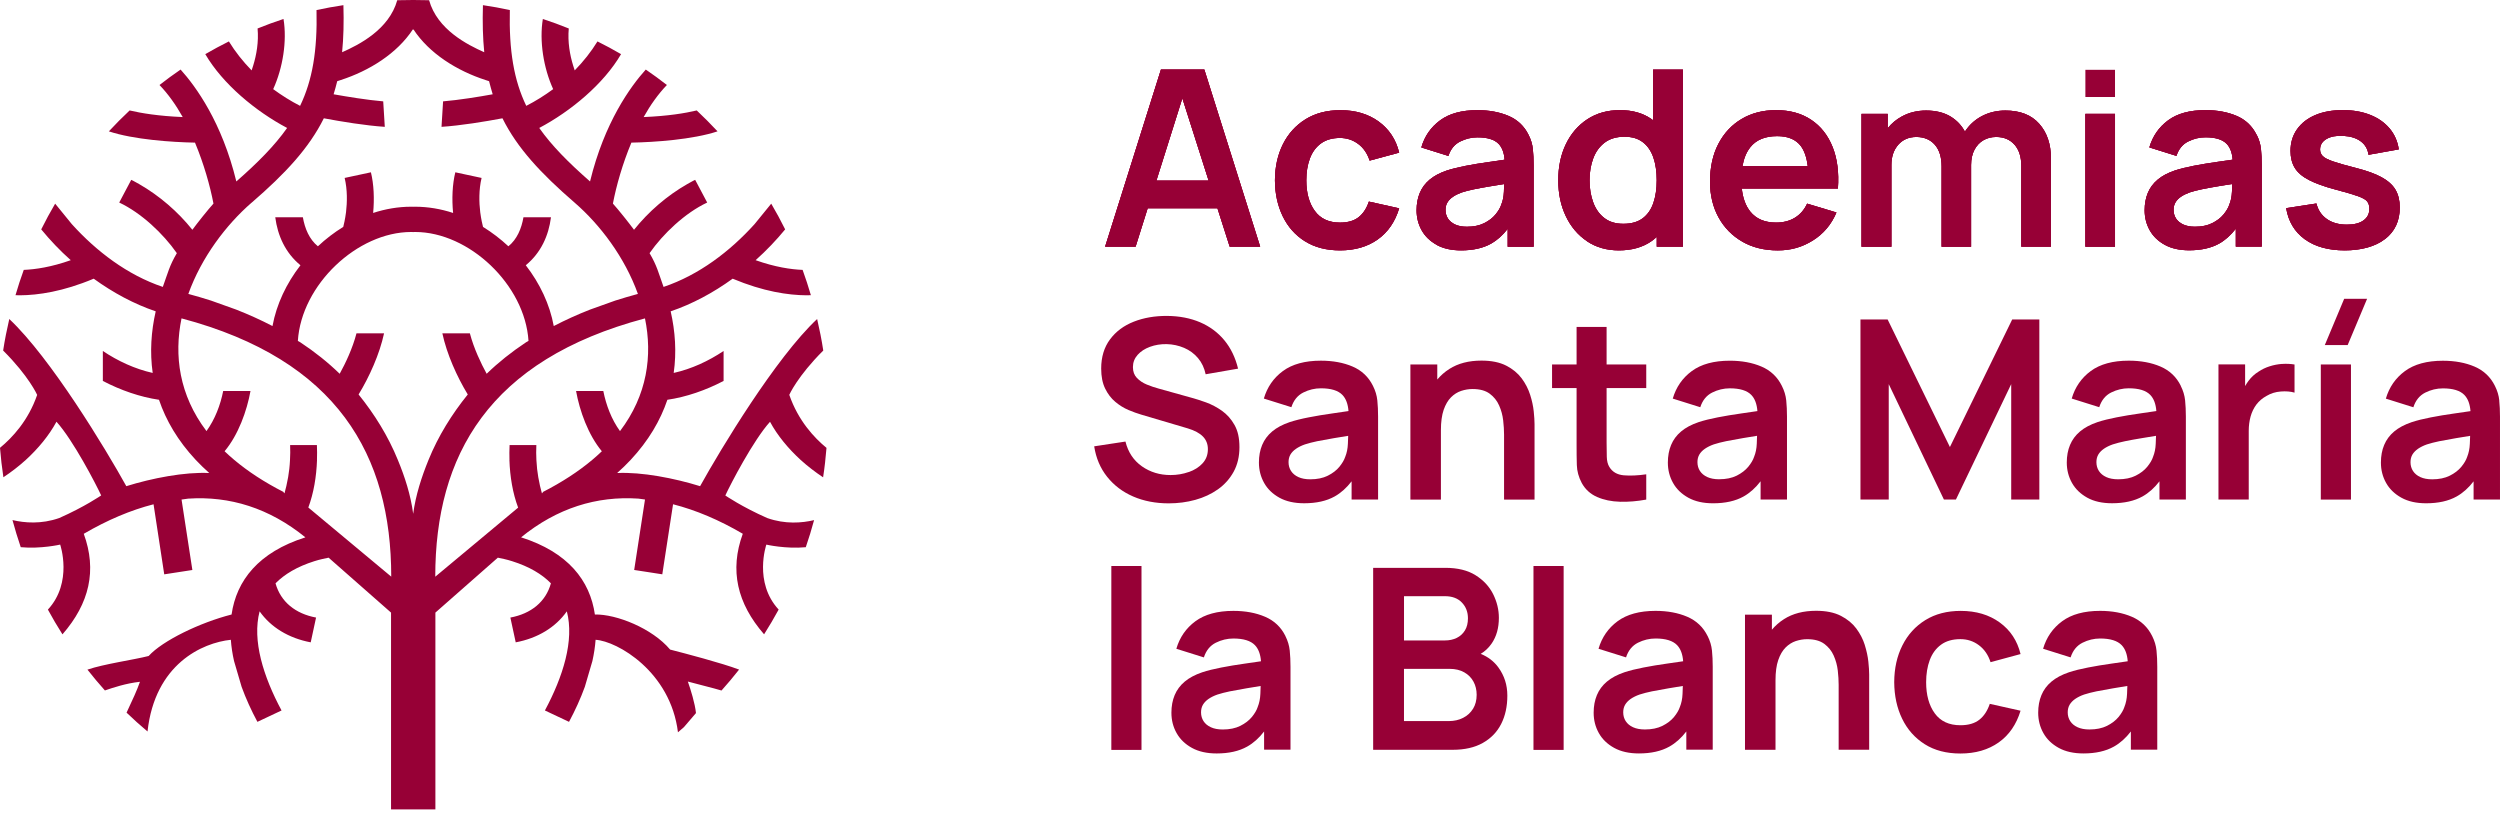 <svg xmlns="http://www.w3.org/2000/svg" width="202" height="66" viewBox="0 0 202 66" fill="none"><path d="M48.627 36.464C48.38 36.7 48.117 36.938 47.841 37.169C46.743 38.088 45.42 38.96 43.831 39.77L43.864 39.82L43.785 39.856C43.683 39.503 43.579 39.066 43.493 38.561C43.418 38.138 43.366 37.673 43.341 37.169C43.319 36.786 43.319 36.383 43.337 35.962H41.174C41.156 36.362 41.152 36.766 41.165 37.169H41.161C41.206 38.516 41.426 39.847 41.865 41.016L35.169 46.598C35.169 36.806 39.492 29.082 52.114 25.726C52.73 28.722 52.306 31.92 50.096 34.834C49.406 33.883 48.975 32.735 48.747 31.593H46.546C46.835 33.201 47.524 35.133 48.631 36.464L48.627 36.464ZM33.385 41.514C33.183 39.983 32.71 38.529 32.148 37.169C31.358 35.226 30.255 33.462 28.974 31.874C29.85 30.436 30.672 28.611 31.032 26.933H28.804C28.491 28.14 27.923 29.34 27.447 30.201C26.496 29.277 25.439 28.435 24.268 27.66L24.067 27.545C24.352 23.004 28.876 18.745 33.224 18.745C33.278 18.745 33.328 18.745 33.38 18.75H33.389C33.446 18.745 33.493 18.745 33.545 18.745C37.893 18.745 42.417 23.004 42.703 27.545L42.501 27.66C41.331 28.437 40.273 29.277 39.322 30.201C38.853 29.343 38.283 28.142 37.966 26.933H35.742C36.102 28.609 36.919 30.434 37.796 31.874C36.514 33.459 35.411 35.226 34.621 37.169C34.066 38.534 33.591 39.986 33.385 41.514ZM24.911 41.011C25.346 39.845 25.568 38.511 25.615 37.166H25.611C25.624 36.761 25.624 36.356 25.606 35.959H23.442C23.46 36.383 23.455 36.788 23.432 37.166C23.41 37.671 23.353 38.135 23.281 38.557C23.195 39.062 23.086 39.499 22.989 39.854L22.909 39.818L22.943 39.768C21.354 38.96 20.029 38.086 18.933 37.166C18.657 36.938 18.396 36.697 18.147 36.462C19.259 35.13 19.948 33.201 20.24 31.591H18.034C17.81 32.73 17.37 33.878 16.684 34.832C14.474 31.917 14.053 28.72 14.667 25.724C27.289 29.078 31.612 36.802 31.612 46.593L24.916 41.011H24.909H24.911ZM20.335 16.374C23.075 14.008 24.974 11.954 26.166 9.558C27.579 9.825 29.54 10.147 31.091 10.249L30.964 8.19C29.678 8.082 28.041 7.812 26.956 7.618C27.062 7.273 27.157 6.925 27.248 6.56C27.334 6.533 27.431 6.501 27.533 6.467C29.845 5.718 32.083 4.323 33.36 2.373C33.369 2.382 33.373 2.391 33.378 2.396C33.378 2.396 33.387 2.4 33.387 2.396C33.396 2.391 33.401 2.382 33.405 2.373C34.682 4.323 36.922 5.718 39.231 6.467C39.333 6.501 39.428 6.531 39.517 6.56C39.61 6.925 39.705 7.273 39.809 7.618C38.727 7.817 37.087 8.082 35.801 8.19L35.674 10.249C37.227 10.147 39.186 9.825 40.599 9.558C41.788 11.954 43.692 14.006 46.43 16.374C48.498 18.165 50.483 20.794 51.543 23.749C50.923 23.915 50.307 24.098 49.714 24.286L47.682 25.013C46.648 25.418 45.669 25.864 44.743 26.345C44.422 24.59 43.618 22.898 42.483 21.433C43.711 20.425 44.331 19.033 44.519 17.556H42.295C42.139 18.46 41.777 19.338 41.077 19.9C40.447 19.311 39.757 18.784 39.028 18.333C38.982 18.159 38.878 17.721 38.803 17.149C38.706 16.349 38.683 15.337 38.912 14.377L36.79 13.922C36.55 14.886 36.501 16.082 36.611 17.207C35.62 16.881 34.585 16.703 33.541 16.703C33.484 16.703 33.434 16.703 33.38 16.707H33.376C33.326 16.703 33.274 16.703 33.219 16.703C32.178 16.703 31.143 16.881 30.149 17.207C30.258 16.082 30.208 14.886 29.97 13.922L27.848 14.377C28.077 15.337 28.054 16.349 27.959 17.149C27.884 17.721 27.78 18.161 27.735 18.333C27.003 18.784 26.315 19.311 25.686 19.9C24.993 19.338 24.628 18.462 24.472 17.556H22.241C22.434 19.037 23.054 20.427 24.277 21.433C23.143 22.898 22.339 24.59 22.017 26.345C21.089 25.862 20.11 25.418 19.078 25.013L17.047 24.286C16.453 24.098 15.84 23.915 15.217 23.749C16.279 20.794 18.265 18.168 20.33 16.374H20.339H20.335ZM63.771 31.908C63.771 31.908 64.428 30.407 66.52 28.324C66.391 27.463 66.219 26.614 66.024 25.776C62.68 28.912 58.244 36.261 56.568 39.283C54.496 38.64 51.844 38.122 49.865 38.221C50.255 37.873 50.615 37.524 50.952 37.164C52.404 35.611 53.359 33.971 53.925 32.302C55.447 32.08 57.021 31.535 58.466 30.78V28.36C57.247 29.173 55.88 29.811 54.435 30.133C54.675 28.45 54.559 26.775 54.19 25.156C55.923 24.571 57.632 23.654 59.199 22.518C61.681 23.559 63.696 23.851 65.159 23.86C65.266 23.86 65.39 23.856 65.519 23.851C65.316 23.161 65.096 22.479 64.851 21.807C63.903 21.77 62.623 21.58 61.054 21.023C61.93 20.242 62.73 19.399 63.441 18.534C63.09 17.826 62.714 17.135 62.315 16.456L60.968 18.111C58.984 20.308 56.48 22.219 53.615 23.183C53.199 22.026 53.09 21.485 52.485 20.455C53.588 18.874 55.361 17.201 57.141 16.365L56.169 14.531C56.169 14.531 55.929 14.64 55.535 14.871C53.889 15.813 52.401 17.101 51.228 18.566C50.819 18.011 49.96 16.931 49.523 16.449C49.797 15.011 50.3 13.236 51.016 11.524C52.884 11.49 55.981 11.277 57.977 10.613C57.435 10.031 56.874 9.468 56.296 8.924C55.347 9.151 53.959 9.377 52.007 9.459C52.553 8.48 53.185 7.595 53.885 6.868C53.328 6.436 52.764 6.017 52.179 5.62C50.948 6.986 48.837 9.884 47.675 14.662C45.932 13.136 44.582 11.773 43.57 10.339C46.108 8.997 48.772 6.793 50.182 4.375C49.559 4.013 48.923 3.668 48.276 3.347C47.762 4.185 47.137 4.97 46.437 5.688C46.396 5.564 46.351 5.437 46.312 5.301C46.047 4.447 45.857 3.385 45.957 2.301C45.268 2.022 44.571 1.766 43.862 1.533C43.57 3.311 43.912 5.487 44.696 7.203C44.009 7.708 43.285 8.163 42.522 8.553C41.521 6.476 41.12 4.085 41.195 0.811C40.475 0.654 39.752 0.525 39.021 0.417C38.98 1.809 39.012 3.068 39.127 4.221C37.771 3.619 35.332 2.391 34.671 0.018C34.252 0.005 33.831 0 33.407 0H33.362C32.938 0 32.517 0.005 32.098 0.018C31.435 2.394 28.998 3.621 27.642 4.221C27.758 3.066 27.789 1.809 27.748 0.417C27.017 0.525 26.297 0.657 25.575 0.811C25.649 4.087 25.248 6.476 24.248 8.553C23.485 8.163 22.76 7.706 22.074 7.203C22.857 5.487 23.201 3.311 22.907 1.533C22.196 1.766 21.499 2.022 20.812 2.301C20.912 3.385 20.722 4.443 20.457 5.301C20.421 5.435 20.375 5.564 20.332 5.688C19.63 4.968 19.008 4.185 18.494 3.347C17.846 3.668 17.21 4.013 16.587 4.375C17.998 6.793 20.661 8.997 23.199 10.339C22.187 11.773 20.837 13.136 19.096 14.662C17.934 9.88 15.824 6.986 14.592 5.62C14.008 6.017 13.442 6.436 12.887 6.868C13.587 7.595 14.216 8.48 14.764 9.459C12.812 9.377 11.426 9.148 10.475 8.924C9.896 9.468 9.334 10.029 8.795 10.613C10.79 11.279 13.888 11.49 15.756 11.524C16.471 13.238 16.974 15.011 17.248 16.449C16.811 16.931 15.951 18.011 15.543 18.566C14.372 17.101 12.882 15.815 11.238 14.871C10.844 14.642 10.604 14.531 10.604 14.531L9.633 16.365C11.411 17.201 13.184 18.874 14.289 20.455C13.682 21.485 13.575 22.026 13.156 23.183C10.292 22.219 7.79 20.308 5.804 18.111L4.456 16.456C4.058 17.135 3.682 17.826 3.331 18.534C4.044 19.402 4.839 20.244 5.718 21.023C4.148 21.578 2.871 21.768 1.92 21.807C1.673 22.477 1.454 23.161 1.252 23.851C1.379 23.856 1.504 23.86 1.612 23.86C3.073 23.851 5.09 23.561 7.572 22.518C9.139 23.654 10.849 24.571 12.581 25.156C12.214 26.773 12.099 28.45 12.337 30.133C10.896 29.811 9.524 29.173 8.31 28.36V30.78C9.753 31.535 11.329 32.08 12.846 32.302C13.412 33.971 14.368 35.611 15.819 37.164C16.159 37.522 16.517 37.873 16.909 38.221C14.93 38.12 12.275 38.638 10.206 39.283C8.53 36.258 4.092 28.915 0.75 25.776C0.555 26.614 0.385 27.463 0.254 28.324C2.344 30.407 3.003 31.908 3.003 31.908C2.285 33.985 1.003 35.359 0 36.184C0.066 36.985 0.154 37.78 0.274 38.563C0.899 38.149 1.51 37.68 2.081 37.164C3.086 36.245 3.965 35.185 4.563 34.075C5.912 35.568 7.753 39.114 8.175 40.031C8.175 40.031 6.814 40.964 4.789 41.856C3.336 42.368 1.981 42.252 1.008 42.021C1.207 42.762 1.431 43.493 1.676 44.213C3.297 44.365 4.862 44.003 4.862 44.003C4.862 44.003 5.912 47.048 3.87 49.256C4.237 49.938 4.633 50.601 5.047 51.256C7.23 48.749 7.846 46.079 6.768 43.131C8.671 42.019 10.555 41.22 12.407 40.746L13.27 46.407L14.409 46.231L15.543 46.056L14.669 40.364L15.206 40.289C18.562 40.067 21.759 41.047 24.676 43.418C20.88 44.621 19.105 46.91 18.711 49.652C16.164 50.302 13.129 51.767 12.011 53.004C10.804 53.314 8.401 53.647 7.065 54.106C7.52 54.682 7.987 55.245 8.476 55.789C9.117 55.569 10.181 55.209 11.309 55.089C11.075 55.757 10.738 56.495 10.226 57.582C10.774 58.108 11.338 58.617 11.92 59.104C12.518 53.647 16.349 51.937 18.652 51.695C18.693 52.257 18.779 52.832 18.91 53.409L19.522 55.495C19.866 56.441 20.298 57.392 20.799 58.325L22.749 57.406C21.284 54.673 20.36 51.754 20.976 49.397C21.886 50.687 23.324 51.564 25.106 51.901L25.538 49.899C23.867 49.587 22.681 48.631 22.262 47.132C22.989 46.394 24.012 45.782 25.396 45.345C25.819 45.207 26.283 45.117 26.551 45.06L31.596 49.498V65.397H35.18V49.498L40.225 45.06C40.49 45.114 40.957 45.207 41.38 45.345C42.764 45.78 43.788 46.392 44.514 47.132C44.098 48.631 42.911 49.587 41.238 49.899L41.67 51.901C43.455 51.566 44.89 50.687 45.801 49.397C46.416 51.754 45.493 54.67 44.028 57.406L45.977 58.325C46.478 57.392 46.91 56.441 47.254 55.495L47.866 53.409C47.995 52.832 48.083 52.254 48.124 51.695C49.879 51.804 54.181 54.274 54.779 59.17C54.942 59.034 55.098 58.891 55.261 58.753L56.235 57.616C56.154 56.835 55.814 55.739 55.578 55.069C56.287 55.268 57.607 55.585 58.298 55.794C58.792 55.245 59.26 54.682 59.718 54.102C58.296 53.565 55.359 52.798 54.145 52.485C52.694 50.762 49.795 49.614 48.067 49.652C47.673 46.908 45.898 44.621 42.103 43.416C45.019 41.045 48.219 40.065 51.573 40.287L52.116 40.361L51.242 46.054L52.379 46.228L53.513 46.405L54.383 40.744C56.235 41.217 58.119 42.017 60.017 43.129C58.939 46.077 59.559 48.747 61.738 51.253C62.15 50.601 62.546 49.935 62.915 49.254C60.873 47.044 61.921 44.005 61.921 44.005C61.921 44.005 63.486 44.367 65.107 44.215C65.354 43.495 65.58 42.766 65.778 42.026C64.804 42.257 63.452 42.372 61.998 41.86C59.967 40.968 58.606 40.035 58.606 40.035C59.029 39.116 60.866 35.574 62.218 34.08C62.813 35.187 63.694 36.249 64.7 37.169C65.27 37.685 65.882 38.151 66.507 38.568C66.629 37.784 66.715 36.99 66.781 36.188C65.78 35.366 64.498 33.989 63.778 31.913V31.904L63.771 31.908Z" fill="#970036"></path><path d="M95.533 7.938L97.657 14.595H93.436L95.533 7.938ZM92.732 16.83H98.37L99.36 19.932H101.823L97.31 5.621H93.803L89.292 19.932H91.756L92.732 16.83Z" fill="#970036"></path><path d="M105.439 19.49C106.22 19.983 107.164 20.23 108.272 20.23C109.472 20.23 110.484 19.938 111.313 19.352C112.142 18.765 112.719 17.925 113.052 16.833L110.606 16.288C110.421 16.838 110.144 17.259 109.778 17.549C109.408 17.841 108.908 17.986 108.272 17.986C107.37 17.986 106.691 17.671 106.234 17.042C105.776 16.412 105.55 15.588 105.55 14.567C105.55 13.91 105.645 13.326 105.837 12.807C106.03 12.291 106.329 11.883 106.732 11.589C107.137 11.295 107.649 11.147 108.272 11.147C108.822 11.147 109.311 11.308 109.744 11.63C110.174 11.951 110.482 12.402 110.667 12.977L113.052 12.332C112.794 11.272 112.241 10.436 111.399 9.823C110.554 9.211 109.522 8.903 108.303 8.903C107.216 8.903 106.279 9.148 105.491 9.635C104.703 10.122 104.096 10.792 103.666 11.643C103.238 12.495 103.02 13.471 103.014 14.571C103.02 15.651 103.231 16.618 103.645 17.472C104.06 18.326 104.655 19.003 105.439 19.494H105.443L105.439 19.49Z" fill="#970036"></path><path d="M116.954 16.354C117.056 16.181 117.206 16.03 117.398 15.899C117.591 15.767 117.824 15.652 118.102 15.55C118.388 15.457 118.716 15.373 119.085 15.296C119.457 15.219 119.9 15.138 120.417 15.052C120.747 14.997 121.121 14.936 121.535 14.87C121.533 15.054 121.524 15.26 121.515 15.495C121.499 15.889 121.427 16.238 121.3 16.544C121.221 16.791 121.064 17.051 120.838 17.33C120.609 17.608 120.304 17.841 119.919 18.034C119.534 18.226 119.072 18.321 118.526 18.321C118.148 18.321 117.833 18.26 117.577 18.142C117.321 18.025 117.129 17.862 116.995 17.66C116.864 17.459 116.798 17.223 116.798 16.958C116.798 16.725 116.85 16.523 116.952 16.351L116.954 16.354ZM116.085 19.789C116.622 20.083 117.278 20.23 118.053 20.23C119.02 20.23 119.826 20.049 120.473 19.689C120.969 19.411 121.42 19.01 121.821 18.487V19.934H123.918V13.344C123.918 12.88 123.897 12.45 123.856 12.056C123.816 11.662 123.7 11.274 123.508 10.899C123.157 10.19 122.62 9.678 121.893 9.368C121.169 9.058 120.326 8.901 119.375 8.901C118.109 8.901 117.104 9.175 116.359 9.726C115.614 10.276 115.107 11.005 114.844 11.913L117.031 12.599C117.21 12.049 117.525 11.662 117.978 11.435C118.429 11.209 118.895 11.098 119.38 11.098C120.181 11.098 120.752 11.274 121.089 11.623C121.37 11.915 121.531 12.346 121.572 12.905C121.139 12.968 120.718 13.029 120.308 13.088C119.629 13.186 118.999 13.288 118.42 13.401C117.838 13.514 117.335 13.639 116.902 13.779C116.332 13.971 115.87 14.218 115.512 14.519C115.154 14.821 114.889 15.178 114.717 15.593C114.545 16.007 114.459 16.471 114.459 16.988C114.459 17.576 114.597 18.118 114.871 18.607C115.145 19.098 115.553 19.49 116.089 19.784V19.791L116.085 19.789Z" fill="#970036"></path><path d="M128.736 12.791C128.933 12.259 129.243 11.836 129.659 11.521C130.078 11.206 130.606 11.048 131.249 11.048C131.892 11.048 132.356 11.195 132.741 11.489C133.126 11.784 133.407 12.194 133.591 12.723C133.772 13.249 133.862 13.865 133.862 14.567C133.862 15.269 133.772 15.876 133.591 16.405C133.407 16.935 133.119 17.35 132.725 17.642C132.331 17.936 131.813 18.083 131.17 18.083C130.527 18.083 130.033 17.927 129.63 17.617C129.225 17.307 128.926 16.883 128.731 16.349C128.534 15.817 128.437 15.221 128.437 14.564C128.437 13.908 128.536 13.323 128.736 12.789V12.793L128.736 12.791ZM128.219 19.485C128.953 19.981 129.816 20.23 130.805 20.23C131.851 20.23 132.73 19.981 133.439 19.485C133.588 19.378 133.731 19.263 133.865 19.141V19.933H135.982V5.622H133.568V9.721C133.534 9.694 133.5 9.666 133.464 9.639C132.771 9.146 131.915 8.899 130.896 8.899C129.877 8.899 129.003 9.146 128.253 9.639C127.504 10.133 126.926 10.805 126.519 11.657C126.109 12.508 125.907 13.477 125.907 14.564C125.907 15.651 126.109 16.602 126.514 17.456C126.919 18.312 127.488 18.987 128.224 19.483L128.219 19.485Z" fill="#970036"></path><path d="M143.601 10.999C144.469 10.999 145.105 11.266 145.51 11.802C145.796 12.183 145.981 12.726 146.067 13.421H140.791C140.9 12.801 141.108 12.294 141.414 11.907C141.889 11.3 142.619 10.999 143.601 10.999ZM140.782 19.526C141.602 19.997 142.557 20.231 143.644 20.231C144.731 20.231 145.626 19.961 146.482 19.427C147.338 18.89 147.974 18.138 148.384 17.169L146.017 16.454C145.784 16.952 145.458 17.33 145.028 17.593C144.6 17.855 144.093 17.984 143.502 17.984C142.587 17.984 141.892 17.685 141.416 17.09C141.043 16.621 140.818 16.001 140.737 15.231H148.504C148.597 13.945 148.454 12.828 148.076 11.882C147.698 10.935 147.12 10.199 146.341 9.681C145.562 9.16 144.618 8.899 143.504 8.899C142.451 8.899 141.523 9.137 140.721 9.615C139.919 10.091 139.292 10.763 138.844 11.628C138.393 12.493 138.169 13.512 138.169 14.683C138.169 15.77 138.4 16.73 138.86 17.565C139.319 18.401 139.96 19.053 140.782 19.524V19.526Z" fill="#970036"></path><path d="M162.775 11.69C163.14 12.104 163.321 12.679 163.321 13.413V19.932H165.717V12.806C165.717 11.647 165.399 10.711 164.768 10.001C164.136 9.287 163.226 8.932 162.039 8.932C161.324 8.932 160.674 9.09 160.089 9.407C159.539 9.708 159.1 10.118 158.765 10.639C158.5 10.145 158.128 9.745 157.648 9.443C157.107 9.104 156.437 8.932 155.635 8.932C154.906 8.932 154.249 9.092 153.663 9.414C153.212 9.661 152.834 9.978 152.526 10.365V9.199H150.411V19.935H152.825V13.325C152.825 12.657 153.011 12.113 153.378 11.694C153.747 11.278 154.234 11.067 154.843 11.067C155.452 11.067 155.968 11.275 156.335 11.694C156.699 12.113 156.881 12.695 156.881 13.445V19.935H159.265V13.325C159.265 12.854 159.356 12.448 159.532 12.106C159.711 11.767 159.953 11.506 160.257 11.332C160.56 11.155 160.905 11.067 161.29 11.067C161.912 11.067 162.406 11.273 162.77 11.688L162.775 11.69Z" fill="#970036"></path><rect x="168.499" y="9.199" width="2.394" height="10.736" fill="#970036"></rect><path d="M180.127 16.541C180.048 16.788 179.892 17.048 179.665 17.327C179.436 17.605 179.131 17.838 178.746 18.031C178.361 18.223 177.897 18.319 177.353 18.319C176.975 18.319 176.66 18.257 176.404 18.14C176.148 18.022 175.956 17.859 175.822 17.657C175.691 17.456 175.625 17.223 175.625 16.955C175.625 16.722 175.677 16.52 175.779 16.348C175.881 16.176 176.031 16.025 176.223 15.893C176.416 15.762 176.651 15.646 176.93 15.545C177.215 15.452 177.543 15.368 177.912 15.291C178.284 15.214 178.728 15.132 179.244 15.046C179.575 14.992 179.948 14.931 180.363 14.865C180.358 15.049 180.351 15.255 180.342 15.49C180.326 15.884 180.254 16.235 180.127 16.539V16.541ZM182.333 10.896C181.982 10.187 181.445 9.675 180.718 9.365C179.993 9.055 179.151 8.898 178.2 8.898C176.934 8.898 175.929 9.172 175.184 9.723C174.439 10.273 173.934 11.002 173.669 11.91L175.856 12.596C176.035 12.046 176.35 11.659 176.803 11.432C177.253 11.206 177.72 11.095 178.205 11.095C179.006 11.095 179.577 11.272 179.914 11.62C180.195 11.912 180.356 12.343 180.399 12.902C179.966 12.965 179.545 13.027 179.135 13.085C178.456 13.183 177.829 13.285 177.247 13.398C176.665 13.511 176.162 13.636 175.729 13.776C175.159 13.969 174.697 14.215 174.339 14.517C173.981 14.818 173.716 15.175 173.544 15.59C173.372 16.004 173.286 16.468 173.286 16.985C173.286 17.573 173.424 18.115 173.698 18.604C173.972 19.095 174.38 19.487 174.916 19.781C175.453 20.076 176.11 20.223 176.884 20.223C177.851 20.223 178.657 20.042 179.305 19.682C179.801 19.403 180.249 19.002 180.652 18.479V19.926H182.749V13.337C182.749 12.873 182.729 12.442 182.688 12.048C182.647 11.654 182.532 11.267 182.339 10.891V10.898L182.333 10.896Z" fill="#970036"></path><path d="M192.724 19.306C193.51 18.69 193.902 17.843 193.902 16.761C193.902 16.204 193.786 15.731 193.56 15.339C193.331 14.949 192.96 14.612 192.446 14.329C191.932 14.046 191.248 13.797 190.394 13.579C189.559 13.367 188.931 13.19 188.51 13.043C188.089 12.898 187.808 12.751 187.67 12.606C187.532 12.459 187.462 12.284 187.462 12.08C187.462 11.716 187.634 11.433 187.978 11.231C188.322 11.03 188.777 10.946 189.339 10.977C189.928 11.011 190.401 11.159 190.754 11.424C191.107 11.688 191.316 12.051 191.375 12.506L193.82 12.069C193.73 11.426 193.483 10.867 193.087 10.389C192.688 9.913 192.167 9.544 191.52 9.286C190.872 9.028 190.134 8.896 189.298 8.896C188.463 8.896 187.702 9.03 187.072 9.3C186.443 9.567 185.954 9.949 185.6 10.448C185.249 10.944 185.073 11.528 185.073 12.196C185.073 12.732 185.188 13.188 185.421 13.568C185.652 13.946 186.033 14.272 186.565 14.546C187.095 14.82 187.81 15.078 188.712 15.318C189.52 15.531 190.12 15.706 190.51 15.846C190.899 15.984 191.155 16.129 191.27 16.279C191.386 16.426 191.445 16.625 191.445 16.87C191.445 17.268 191.289 17.581 190.972 17.809C190.657 18.038 190.211 18.151 189.633 18.151C188.977 18.151 188.433 18 188.003 17.694C187.573 17.39 187.294 16.971 187.167 16.442L184.722 16.82C184.901 17.9 185.406 18.738 186.232 19.336C187.061 19.933 188.136 20.23 189.461 20.23C190.786 20.23 191.929 19.922 192.717 19.306L192.724 19.306Z" fill="#970036"></path><path d="M95.533 7.938L97.657 14.595H93.436L95.533 7.938ZM92.732 16.83H98.37L99.36 19.932H101.823L97.31 5.621H93.803L89.292 19.932H91.756L92.732 16.83Z" fill="#970036"></path><path d="M105.439 19.49C106.22 19.983 107.164 20.23 108.272 20.23C109.472 20.23 110.484 19.938 111.313 19.352C112.142 18.765 112.719 17.925 113.052 16.833L110.606 16.288C110.421 16.838 110.144 17.259 109.778 17.549C109.408 17.841 108.908 17.986 108.272 17.986C107.37 17.986 106.691 17.671 106.234 17.042C105.776 16.412 105.55 15.588 105.55 14.567C105.55 13.91 105.645 13.326 105.837 12.807C106.03 12.291 106.329 11.883 106.732 11.589C107.137 11.295 107.649 11.147 108.272 11.147C108.822 11.147 109.311 11.308 109.744 11.63C110.174 11.951 110.482 12.402 110.667 12.977L113.052 12.332C112.794 11.272 112.241 10.436 111.399 9.823C110.554 9.211 109.522 8.903 108.303 8.903C107.216 8.903 106.279 9.148 105.491 9.635C104.703 10.122 104.096 10.792 103.666 11.643C103.238 12.495 103.02 13.471 103.014 14.571C103.02 15.651 103.231 16.618 103.645 17.472C104.06 18.326 104.655 19.003 105.439 19.494H105.443L105.439 19.49Z" fill="#970036"></path><path d="M116.954 16.354C117.056 16.181 117.206 16.03 117.398 15.899C117.591 15.767 117.824 15.652 118.102 15.55C118.388 15.457 118.716 15.373 119.085 15.296C119.457 15.219 119.9 15.138 120.417 15.052C120.747 14.997 121.121 14.936 121.535 14.87C121.533 15.054 121.524 15.26 121.515 15.495C121.499 15.889 121.427 16.238 121.3 16.544C121.221 16.791 121.064 17.051 120.838 17.33C120.609 17.608 120.304 17.841 119.919 18.034C119.534 18.226 119.072 18.321 118.526 18.321C118.148 18.321 117.833 18.26 117.577 18.142C117.321 18.025 117.129 17.862 116.995 17.66C116.864 17.459 116.798 17.223 116.798 16.958C116.798 16.725 116.85 16.523 116.952 16.351L116.954 16.354ZM116.085 19.789C116.622 20.083 117.278 20.23 118.053 20.23C119.02 20.23 119.826 20.049 120.473 19.689C120.969 19.411 121.42 19.01 121.821 18.487V19.934H123.918V13.344C123.918 12.88 123.897 12.45 123.856 12.056C123.816 11.662 123.7 11.274 123.508 10.899C123.157 10.19 122.62 9.678 121.893 9.368C121.169 9.058 120.326 8.901 119.375 8.901C118.109 8.901 117.104 9.175 116.359 9.726C115.614 10.276 115.107 11.005 114.844 11.913L117.031 12.599C117.21 12.049 117.525 11.662 117.978 11.435C118.429 11.209 118.895 11.098 119.38 11.098C120.181 11.098 120.752 11.274 121.089 11.623C121.37 11.915 121.531 12.346 121.572 12.905C121.139 12.968 120.718 13.029 120.308 13.088C119.629 13.186 118.999 13.288 118.42 13.401C117.838 13.514 117.335 13.639 116.902 13.779C116.332 13.971 115.87 14.218 115.512 14.519C115.154 14.821 114.889 15.178 114.717 15.593C114.545 16.007 114.459 16.471 114.459 16.988C114.459 17.576 114.597 18.118 114.871 18.607C115.145 19.098 115.553 19.49 116.089 19.784V19.791L116.085 19.789Z" fill="#970036"></path><path d="M128.736 12.791C128.933 12.259 129.243 11.836 129.659 11.521C130.078 11.206 130.606 11.048 131.249 11.048C131.892 11.048 132.356 11.195 132.741 11.489C133.126 11.784 133.407 12.194 133.591 12.723C133.772 13.249 133.862 13.865 133.862 14.567C133.862 15.269 133.772 15.876 133.591 16.405C133.407 16.935 133.119 17.35 132.725 17.642C132.331 17.936 131.813 18.083 131.17 18.083C130.527 18.083 130.033 17.927 129.63 17.617C129.225 17.307 128.926 16.883 128.731 16.349C128.534 15.817 128.437 15.221 128.437 14.564C128.437 13.908 128.536 13.323 128.736 12.789V12.793L128.736 12.791ZM128.219 19.485C128.953 19.981 129.816 20.23 130.805 20.23C131.851 20.23 132.73 19.981 133.439 19.485C133.588 19.378 133.731 19.263 133.865 19.141V19.933H135.982V5.622H133.568V9.721C133.534 9.694 133.5 9.666 133.464 9.639C132.771 9.146 131.915 8.899 130.896 8.899C129.877 8.899 129.003 9.146 128.253 9.639C127.504 10.133 126.926 10.805 126.519 11.657C126.109 12.508 125.907 13.477 125.907 14.564C125.907 15.651 126.109 16.602 126.514 17.456C126.919 18.312 127.488 18.987 128.224 19.483L128.219 19.485Z" fill="#970036"></path><path d="M143.601 10.999C144.469 10.999 145.105 11.266 145.51 11.802C145.796 12.183 145.981 12.726 146.067 13.421H140.791C140.9 12.801 141.108 12.294 141.414 11.907C141.889 11.3 142.619 10.999 143.601 10.999ZM140.782 19.526C141.602 19.997 142.557 20.231 143.644 20.231C144.731 20.231 145.626 19.961 146.482 19.427C147.338 18.89 147.974 18.138 148.384 17.169L146.017 16.454C145.784 16.952 145.458 17.33 145.028 17.593C144.6 17.855 144.093 17.984 143.502 17.984C142.587 17.984 141.892 17.685 141.416 17.09C141.043 16.621 140.818 16.001 140.737 15.231H148.504C148.597 13.945 148.454 12.828 148.076 11.882C147.698 10.935 147.12 10.199 146.341 9.681C145.562 9.16 144.618 8.899 143.504 8.899C142.451 8.899 141.523 9.137 140.721 9.615C139.919 10.091 139.292 10.763 138.844 11.628C138.393 12.493 138.169 13.512 138.169 14.683C138.169 15.77 138.4 16.73 138.86 17.565C139.319 18.401 139.96 19.053 140.782 19.524V19.526Z" fill="#970036"></path><path d="M162.775 11.69C163.14 12.104 163.321 12.679 163.321 13.413V19.932H165.717V12.806C165.717 11.647 165.399 10.711 164.768 10.001C164.136 9.287 163.226 8.932 162.039 8.932C161.324 8.932 160.674 9.09 160.089 9.407C159.539 9.708 159.1 10.118 158.765 10.639C158.5 10.145 158.128 9.745 157.648 9.443C157.107 9.104 156.437 8.932 155.635 8.932C154.906 8.932 154.249 9.092 153.663 9.414C153.212 9.661 152.834 9.978 152.526 10.365V9.199H150.411V19.935H152.825V13.325C152.825 12.657 153.011 12.113 153.378 11.694C153.747 11.278 154.234 11.067 154.843 11.067C155.452 11.067 155.968 11.275 156.335 11.694C156.699 12.113 156.881 12.695 156.881 13.445V19.935H159.265V13.325C159.265 12.854 159.356 12.448 159.532 12.106C159.711 11.767 159.953 11.506 160.257 11.332C160.56 11.155 160.905 11.067 161.29 11.067C161.912 11.067 162.406 11.273 162.77 11.688L162.775 11.69Z" fill="#970036"></path><rect x="168.499" y="9.199" width="2.394" height="10.736" fill="#970036"></rect><path d="M180.127 16.541C180.048 16.788 179.892 17.048 179.665 17.327C179.436 17.605 179.131 17.838 178.746 18.031C178.361 18.223 177.897 18.319 177.353 18.319C176.975 18.319 176.66 18.257 176.404 18.14C176.148 18.022 175.956 17.859 175.822 17.657C175.691 17.456 175.625 17.223 175.625 16.955C175.625 16.722 175.677 16.52 175.779 16.348C175.881 16.176 176.031 16.025 176.223 15.893C176.416 15.762 176.651 15.646 176.93 15.545C177.215 15.452 177.543 15.368 177.912 15.291C178.284 15.214 178.728 15.132 179.244 15.046C179.575 14.992 179.948 14.931 180.363 14.865C180.358 15.049 180.351 15.255 180.342 15.49C180.326 15.884 180.254 16.235 180.127 16.539V16.541ZM182.333 10.896C181.982 10.187 181.445 9.675 180.718 9.365C179.993 9.055 179.151 8.898 178.2 8.898C176.934 8.898 175.929 9.172 175.184 9.723C174.439 10.273 173.934 11.002 173.669 11.91L175.856 12.596C176.035 12.046 176.35 11.659 176.803 11.432C177.253 11.206 177.72 11.095 178.205 11.095C179.006 11.095 179.577 11.272 179.914 11.62C180.195 11.912 180.356 12.343 180.399 12.902C179.966 12.965 179.545 13.027 179.135 13.085C178.456 13.183 177.829 13.285 177.247 13.398C176.665 13.511 176.162 13.636 175.729 13.776C175.159 13.969 174.697 14.215 174.339 14.517C173.981 14.818 173.716 15.175 173.544 15.59C173.372 16.004 173.286 16.468 173.286 16.985C173.286 17.573 173.424 18.115 173.698 18.604C173.972 19.095 174.38 19.487 174.916 19.781C175.453 20.076 176.11 20.223 176.884 20.223C177.851 20.223 178.657 20.042 179.305 19.682C179.801 19.403 180.249 19.002 180.652 18.479V19.926H182.749V13.337C182.749 12.873 182.729 12.442 182.688 12.048C182.647 11.654 182.532 11.267 182.339 10.891V10.898L182.333 10.896Z" fill="#970036"></path><path d="M192.724 19.306C193.51 18.69 193.902 17.843 193.902 16.761C193.902 16.204 193.786 15.731 193.56 15.339C193.331 14.949 192.96 14.612 192.446 14.329C191.932 14.046 191.248 13.797 190.394 13.579C189.559 13.367 188.931 13.19 188.51 13.043C188.089 12.898 187.808 12.751 187.67 12.606C187.532 12.459 187.462 12.284 187.462 12.08C187.462 11.716 187.634 11.433 187.978 11.231C188.322 11.03 188.777 10.946 189.339 10.977C189.928 11.011 190.401 11.159 190.754 11.424C191.107 11.688 191.316 12.051 191.375 12.506L193.82 12.069C193.73 11.426 193.483 10.867 193.087 10.389C192.688 9.913 192.167 9.544 191.52 9.286C190.872 9.028 190.134 8.896 189.298 8.896C188.463 8.896 187.702 9.03 187.072 9.3C186.443 9.567 185.954 9.949 185.6 10.448C185.249 10.944 185.073 11.528 185.073 12.196C185.073 12.732 185.188 13.188 185.421 13.568C185.652 13.946 186.033 14.272 186.565 14.546C187.095 14.82 187.81 15.078 188.712 15.318C189.52 15.531 190.12 15.706 190.51 15.846C190.899 15.984 191.155 16.129 191.27 16.279C191.386 16.426 191.445 16.625 191.445 16.87C191.445 17.268 191.289 17.581 190.972 17.809C190.657 18.038 190.211 18.151 189.633 18.151C188.977 18.151 188.433 18 188.003 17.694C187.573 17.39 187.294 16.971 187.167 16.442L184.722 16.82C184.901 17.9 185.406 18.738 186.232 19.336C187.061 19.933 188.136 20.23 189.461 20.23C190.786 20.23 191.929 19.922 192.717 19.306L192.724 19.306Z" fill="#970036"></path><path d="M95.533 7.938L97.657 14.595H93.436L95.533 7.938ZM92.732 16.83H98.37L99.36 19.932H101.823L97.31 5.621H93.803L89.292 19.932H91.756L92.732 16.83Z" fill="#970036"></path><path d="M105.439 19.49C106.22 19.983 107.164 20.23 108.272 20.23C109.472 20.23 110.484 19.938 111.313 19.352C112.142 18.765 112.719 17.925 113.052 16.833L110.606 16.288C110.421 16.838 110.144 17.259 109.778 17.549C109.408 17.841 108.908 17.986 108.272 17.986C107.37 17.986 106.691 17.671 106.234 17.042C105.776 16.412 105.55 15.588 105.55 14.567C105.55 13.91 105.645 13.326 105.837 12.807C106.03 12.291 106.329 11.883 106.732 11.589C107.137 11.295 107.649 11.147 108.272 11.147C108.822 11.147 109.311 11.308 109.744 11.63C110.174 11.951 110.482 12.402 110.667 12.977L113.052 12.332C112.794 11.272 112.241 10.436 111.399 9.823C110.554 9.211 109.522 8.903 108.303 8.903C107.216 8.903 106.279 9.148 105.491 9.635C104.703 10.122 104.096 10.792 103.666 11.643C103.238 12.495 103.02 13.471 103.014 14.571C103.02 15.651 103.231 16.618 103.645 17.472C104.06 18.326 104.655 19.003 105.439 19.494H105.443L105.439 19.49Z" fill="#970036"></path><path d="M116.954 16.354C117.056 16.181 117.206 16.03 117.398 15.899C117.591 15.767 117.824 15.652 118.102 15.55C118.388 15.457 118.716 15.373 119.085 15.296C119.457 15.219 119.9 15.138 120.417 15.052C120.747 14.997 121.121 14.936 121.535 14.87C121.533 15.054 121.524 15.26 121.515 15.495C121.499 15.889 121.427 16.238 121.3 16.544C121.221 16.791 121.064 17.051 120.838 17.33C120.609 17.608 120.304 17.841 119.919 18.034C119.534 18.226 119.072 18.321 118.526 18.321C118.148 18.321 117.833 18.26 117.577 18.142C117.321 18.025 117.129 17.862 116.995 17.66C116.864 17.459 116.798 17.223 116.798 16.958C116.798 16.725 116.85 16.523 116.952 16.351L116.954 16.354ZM116.085 19.789C116.622 20.083 117.278 20.23 118.053 20.23C119.02 20.23 119.826 20.049 120.473 19.689C120.969 19.411 121.42 19.01 121.821 18.487V19.934H123.918V13.344C123.918 12.88 123.897 12.45 123.856 12.056C123.816 11.662 123.7 11.274 123.508 10.899C123.157 10.19 122.62 9.678 121.893 9.368C121.169 9.058 120.326 8.901 119.375 8.901C118.109 8.901 117.104 9.175 116.359 9.726C115.614 10.276 115.107 11.005 114.844 11.913L117.031 12.599C117.21 12.049 117.525 11.662 117.978 11.435C118.429 11.209 118.895 11.098 119.38 11.098C120.181 11.098 120.752 11.274 121.089 11.623C121.37 11.915 121.531 12.346 121.572 12.905C121.139 12.968 120.718 13.029 120.308 13.088C119.629 13.186 118.999 13.288 118.42 13.401C117.838 13.514 117.335 13.639 116.902 13.779C116.332 13.971 115.87 14.218 115.512 14.519C115.154 14.821 114.889 15.178 114.717 15.593C114.545 16.007 114.459 16.471 114.459 16.988C114.459 17.576 114.597 18.118 114.871 18.607C115.145 19.098 115.553 19.49 116.089 19.784V19.791L116.085 19.789Z" fill="#970036"></path><path d="M128.736 12.791C128.933 12.259 129.243 11.836 129.659 11.521C130.078 11.206 130.606 11.048 131.249 11.048C131.892 11.048 132.356 11.195 132.741 11.489C133.126 11.784 133.407 12.194 133.591 12.723C133.772 13.249 133.862 13.865 133.862 14.567C133.862 15.269 133.772 15.876 133.591 16.405C133.407 16.935 133.119 17.35 132.725 17.642C132.331 17.936 131.813 18.083 131.17 18.083C130.527 18.083 130.033 17.927 129.63 17.617C129.225 17.307 128.926 16.883 128.731 16.349C128.534 15.817 128.437 15.221 128.437 14.564C128.437 13.908 128.536 13.323 128.736 12.789V12.793L128.736 12.791ZM128.219 19.485C128.953 19.981 129.816 20.23 130.805 20.23C131.851 20.23 132.73 19.981 133.439 19.485C133.588 19.378 133.731 19.263 133.865 19.141V19.933H135.982V5.622H133.568V9.721C133.534 9.694 133.5 9.666 133.464 9.639C132.771 9.146 131.915 8.899 130.896 8.899C129.877 8.899 129.003 9.146 128.253 9.639C127.504 10.133 126.926 10.805 126.519 11.657C126.109 12.508 125.907 13.477 125.907 14.564C125.907 15.651 126.109 16.602 126.514 17.456C126.919 18.312 127.488 18.987 128.224 19.483L128.219 19.485Z" fill="#970036"></path><path d="M143.601 10.999C144.469 10.999 145.105 11.266 145.51 11.802C145.796 12.183 145.981 12.726 146.067 13.421H140.791C140.9 12.801 141.108 12.294 141.414 11.907C141.889 11.3 142.619 10.999 143.601 10.999ZM140.782 19.526C141.602 19.997 142.557 20.231 143.644 20.231C144.731 20.231 145.626 19.961 146.482 19.427C147.338 18.89 147.974 18.138 148.384 17.169L146.017 16.454C145.784 16.952 145.458 17.33 145.028 17.593C144.6 17.855 144.093 17.984 143.502 17.984C142.587 17.984 141.892 17.685 141.416 17.09C141.043 16.621 140.818 16.001 140.737 15.231H148.504C148.597 13.945 148.454 12.828 148.076 11.882C147.698 10.935 147.12 10.199 146.341 9.681C145.562 9.16 144.618 8.899 143.504 8.899C142.451 8.899 141.523 9.137 140.721 9.615C139.919 10.091 139.292 10.763 138.844 11.628C138.393 12.493 138.169 13.512 138.169 14.683C138.169 15.77 138.4 16.73 138.86 17.565C139.319 18.401 139.96 19.053 140.782 19.524V19.526Z" fill="#970036"></path><path d="M162.775 11.69C163.14 12.104 163.321 12.679 163.321 13.413V19.932H165.717V12.806C165.717 11.647 165.399 10.711 164.768 10.001C164.136 9.287 163.226 8.932 162.039 8.932C161.324 8.932 160.674 9.09 160.089 9.407C159.539 9.708 159.1 10.118 158.765 10.639C158.5 10.145 158.128 9.745 157.648 9.443C157.107 9.104 156.437 8.932 155.635 8.932C154.906 8.932 154.249 9.092 153.663 9.414C153.212 9.661 152.834 9.978 152.526 10.365V9.199H150.411V19.935H152.825V13.325C152.825 12.657 153.011 12.113 153.378 11.694C153.747 11.278 154.234 11.067 154.843 11.067C155.452 11.067 155.968 11.275 156.335 11.694C156.699 12.113 156.881 12.695 156.881 13.445V19.935H159.265V13.325C159.265 12.854 159.356 12.448 159.532 12.106C159.711 11.767 159.953 11.506 160.257 11.332C160.56 11.155 160.905 11.067 161.29 11.067C161.912 11.067 162.406 11.273 162.77 11.688L162.775 11.69Z" fill="#970036"></path><rect x="168.499" y="9.199" width="2.394" height="10.736" fill="#970036"></rect><path d="M180.127 16.541C180.048 16.788 179.892 17.048 179.665 17.327C179.436 17.605 179.131 17.838 178.746 18.031C178.361 18.223 177.897 18.319 177.353 18.319C176.975 18.319 176.66 18.257 176.404 18.14C176.148 18.022 175.956 17.859 175.822 17.657C175.691 17.456 175.625 17.223 175.625 16.955C175.625 16.722 175.677 16.52 175.779 16.348C175.881 16.176 176.031 16.025 176.223 15.893C176.416 15.762 176.651 15.646 176.93 15.545C177.215 15.452 177.543 15.368 177.912 15.291C178.284 15.214 178.728 15.132 179.244 15.046C179.575 14.992 179.948 14.931 180.363 14.865C180.358 15.049 180.351 15.255 180.342 15.49C180.326 15.884 180.254 16.235 180.127 16.539V16.541ZM182.333 10.896C181.982 10.187 181.445 9.675 180.718 9.365C179.993 9.055 179.151 8.898 178.2 8.898C176.934 8.898 175.929 9.172 175.184 9.723C174.439 10.273 173.934 11.002 173.669 11.91L175.856 12.596C176.035 12.046 176.35 11.659 176.803 11.432C177.253 11.206 177.72 11.095 178.205 11.095C179.006 11.095 179.577 11.272 179.914 11.62C180.195 11.912 180.356 12.343 180.399 12.902C179.966 12.965 179.545 13.027 179.135 13.085C178.456 13.183 177.829 13.285 177.247 13.398C176.665 13.511 176.162 13.636 175.729 13.776C175.159 13.969 174.697 14.215 174.339 14.517C173.981 14.818 173.716 15.175 173.544 15.59C173.372 16.004 173.286 16.468 173.286 16.985C173.286 17.573 173.424 18.115 173.698 18.604C173.972 19.095 174.38 19.487 174.916 19.781C175.453 20.076 176.11 20.223 176.884 20.223C177.851 20.223 178.657 20.042 179.305 19.682C179.801 19.403 180.249 19.002 180.652 18.479V19.926H182.749V13.337C182.749 12.873 182.729 12.442 182.688 12.048C182.647 11.654 182.532 11.267 182.339 10.891V10.898L182.333 10.896Z" fill="#970036"></path><path d="M192.724 19.306C193.51 18.69 193.902 17.843 193.902 16.761C193.902 16.204 193.786 15.731 193.56 15.339C193.331 14.949 192.96 14.612 192.446 14.329C191.932 14.046 191.248 13.797 190.394 13.579C189.559 13.367 188.931 13.19 188.51 13.043C188.089 12.898 187.808 12.751 187.67 12.606C187.532 12.459 187.462 12.284 187.462 12.08C187.462 11.716 187.634 11.433 187.978 11.231C188.322 11.03 188.777 10.946 189.339 10.977C189.928 11.011 190.401 11.159 190.754 11.424C191.107 11.688 191.316 12.051 191.375 12.506L193.82 12.069C193.73 11.426 193.483 10.867 193.087 10.389C192.688 9.913 192.167 9.544 191.52 9.286C190.872 9.028 190.134 8.896 189.298 8.896C188.463 8.896 187.702 9.03 187.072 9.3C186.443 9.567 185.954 9.949 185.6 10.448C185.249 10.944 185.073 11.528 185.073 12.196C185.073 12.732 185.188 13.188 185.421 13.568C185.652 13.946 186.033 14.272 186.565 14.546C187.095 14.82 187.81 15.078 188.712 15.318C189.52 15.531 190.12 15.706 190.51 15.846C190.899 15.984 191.155 16.129 191.27 16.279C191.386 16.426 191.445 16.625 191.445 16.87C191.445 17.268 191.289 17.581 190.972 17.809C190.657 18.038 190.211 18.151 189.633 18.151C188.977 18.151 188.433 18 188.003 17.694C187.573 17.39 187.294 16.971 187.167 16.442L184.722 16.82C184.901 17.9 185.406 18.738 186.232 19.336C187.061 19.933 188.136 20.23 189.461 20.23C190.786 20.23 191.929 19.922 192.717 19.306L192.724 19.306Z" fill="#970036"></path><path d="M96.048 38.139C95.591 38.3 95.102 38.384 94.583 38.384C93.707 38.384 92.934 38.148 92.264 37.678C91.594 37.204 91.15 36.538 90.937 35.678L88.41 36.063C88.557 37.012 88.906 37.834 89.456 38.524C90.007 39.215 90.706 39.747 91.558 40.116C92.409 40.485 93.369 40.671 94.434 40.671C95.181 40.671 95.899 40.576 96.582 40.388C97.266 40.2 97.873 39.915 98.408 39.539C98.94 39.161 99.363 38.69 99.678 38.119C99.99 37.548 100.147 36.887 100.147 36.133C100.147 35.379 100.013 34.806 99.748 34.335C99.483 33.864 99.144 33.484 98.734 33.192C98.324 32.902 97.896 32.678 97.45 32.514C97.004 32.354 96.603 32.225 96.247 32.13L93.641 31.403C93.31 31.314 92.987 31.206 92.667 31.074C92.346 30.943 92.079 30.764 91.863 30.54C91.646 30.314 91.54 30.024 91.54 29.666C91.54 29.288 91.666 28.959 91.918 28.674C92.171 28.391 92.504 28.174 92.919 28.022C93.333 27.87 93.784 27.798 94.266 27.805C94.764 27.818 95.235 27.92 95.677 28.108C96.118 28.296 96.492 28.572 96.798 28.932C97.103 29.292 97.309 29.729 97.418 30.241L100.036 29.786C99.818 28.891 99.449 28.124 98.924 27.49C98.399 26.856 97.744 26.373 96.963 26.038C96.182 25.705 95.292 25.533 94.293 25.526C93.31 25.522 92.416 25.674 91.61 25.991C90.804 26.308 90.165 26.783 89.69 27.422C89.216 28.058 88.976 28.844 88.976 29.784C88.976 30.424 89.083 30.961 89.296 31.396C89.508 31.831 89.78 32.188 90.115 32.467C90.448 32.748 90.801 32.965 91.175 33.126C91.549 33.284 91.9 33.409 92.221 33.504L95.98 34.616C96.25 34.697 96.487 34.793 96.694 34.904C96.9 35.014 97.067 35.139 97.198 35.273C97.33 35.406 97.429 35.56 97.497 35.732C97.565 35.904 97.597 36.092 97.597 36.294C97.597 36.747 97.454 37.125 97.167 37.437C96.881 37.748 96.508 37.983 96.05 38.144L96.055 38.137L96.048 38.139Z" fill="#970036"></path><path d="M108.691 36.919C108.609 37.168 108.453 37.433 108.222 37.718C107.989 38.001 107.678 38.241 107.287 38.436C106.895 38.633 106.424 38.728 105.871 38.728C105.486 38.728 105.167 38.667 104.907 38.547C104.646 38.427 104.452 38.264 104.316 38.055C104.182 37.849 104.114 37.612 104.114 37.342C104.114 37.107 104.166 36.901 104.27 36.724C104.375 36.55 104.524 36.393 104.721 36.26C104.916 36.126 105.156 36.006 105.439 35.907C105.729 35.814 106.062 35.728 106.44 35.648C106.818 35.571 107.269 35.49 107.794 35.401C108.131 35.345 108.509 35.284 108.933 35.216C108.928 35.401 108.922 35.612 108.91 35.85C108.894 36.251 108.82 36.606 108.693 36.916L108.691 36.919ZM111.349 40.363V33.662C111.349 33.191 111.329 32.754 111.288 32.353C111.247 31.953 111.129 31.561 110.935 31.176C110.577 30.454 110.029 29.935 109.291 29.618C108.553 29.301 107.699 29.143 106.727 29.143C105.441 29.143 104.418 29.423 103.659 29.98C102.9 30.54 102.389 31.28 102.119 32.204L104.343 32.901C104.524 32.342 104.846 31.948 105.303 31.717C105.76 31.488 106.236 31.375 106.727 31.375C107.543 31.375 108.122 31.552 108.466 31.91C108.752 32.206 108.915 32.643 108.958 33.214C108.519 33.28 108.091 33.343 107.672 33.402C106.981 33.499 106.34 33.606 105.751 33.721C105.16 33.834 104.649 33.964 104.209 34.106C103.63 34.303 103.159 34.552 102.794 34.86C102.429 35.166 102.16 35.531 101.983 35.952C101.807 36.373 101.721 36.846 101.721 37.372C101.721 37.972 101.861 38.52 102.14 39.018C102.418 39.516 102.833 39.914 103.378 40.216C103.924 40.517 104.59 40.664 105.378 40.664C106.361 40.664 107.183 40.481 107.839 40.114C108.344 39.831 108.802 39.423 109.209 38.891V40.363H111.342H111.349Z" fill="#970036"></path><path d="M123.991 40.364V34.27C123.991 34.008 123.969 33.666 123.926 33.244C123.883 32.823 123.788 32.379 123.638 31.906C123.489 31.435 123.26 30.989 122.952 30.572C122.642 30.156 122.225 29.811 121.7 29.542C121.174 29.273 120.506 29.137 119.7 29.137C118.677 29.137 117.814 29.361 117.112 29.809C116.734 30.049 116.41 30.337 116.132 30.665V29.451H113.96V40.368H116.426V34.759C116.426 34.094 116.501 33.546 116.648 33.115C116.797 32.687 116.994 32.352 117.239 32.105C117.483 31.859 117.76 31.686 118.063 31.585C118.367 31.485 118.672 31.433 118.982 31.433C119.562 31.433 120.022 31.557 120.362 31.806C120.701 32.056 120.959 32.375 121.129 32.762C121.301 33.149 121.41 33.552 121.457 33.969C121.505 34.386 121.528 34.768 121.528 35.113V40.368H123.996L123.991 40.364Z" fill="#970036"></path><path d="M130.9 40.543C131.59 40.559 132.295 40.5 133.017 40.366V38.324C132.338 38.423 131.731 38.45 131.199 38.405C130.667 38.358 130.279 38.131 130.035 37.728C129.906 37.52 129.838 37.25 129.829 36.917C129.817 36.587 129.813 36.204 129.813 35.765V31.358H133.017V29.447H129.813V26.415H127.388V29.447H125.406V31.358H127.388V35.908C127.388 36.526 127.392 37.083 127.408 37.574C127.422 38.066 127.553 38.548 127.802 39.019C128.085 39.538 128.499 39.916 129.045 40.156C129.591 40.396 130.209 40.523 130.9 40.541" fill="#970036"></path><path d="M138.911 38.725C138.526 38.725 138.207 38.664 137.946 38.544C137.686 38.424 137.491 38.261 137.355 38.053C137.222 37.847 137.154 37.609 137.154 37.34C137.154 37.102 137.206 36.898 137.31 36.721C137.414 36.547 137.566 36.391 137.761 36.257C137.958 36.123 138.196 36.004 138.479 35.904C138.768 35.811 139.101 35.725 139.48 35.646C139.858 35.569 140.308 35.487 140.834 35.399C141.171 35.342 141.549 35.281 141.97 35.213C141.966 35.399 141.959 35.609 141.948 35.847C141.932 36.248 141.857 36.604 141.73 36.914C141.649 37.163 141.493 37.428 141.262 37.713C141.028 37.996 140.718 38.234 140.329 38.431C139.937 38.626 139.466 38.723 138.913 38.723L138.911 38.725ZM142.256 38.893V40.365H144.389V33.664C144.389 33.193 144.368 32.756 144.328 32.355C144.287 31.955 144.169 31.563 143.974 31.178C143.617 30.456 143.069 29.937 142.33 29.62C141.592 29.303 140.739 29.145 139.767 29.145C138.481 29.145 137.457 29.425 136.699 29.982C135.94 30.542 135.428 31.282 135.159 32.206L137.383 32.904C137.564 32.344 137.885 31.95 138.343 31.719C138.8 31.491 139.276 31.377 139.767 31.377C140.582 31.377 141.162 31.554 141.506 31.912C141.792 32.208 141.955 32.645 141.998 33.216C141.558 33.282 141.128 33.345 140.711 33.404C140.021 33.501 139.38 33.608 138.791 33.723C138.2 33.837 137.688 33.965 137.249 34.108C136.669 34.305 136.198 34.554 135.834 34.862C135.469 35.168 135.2 35.532 135.025 35.954C134.849 36.375 134.763 36.848 134.763 37.373C134.763 37.974 134.901 38.522 135.182 39.02C135.46 39.518 135.874 39.916 136.42 40.218C136.966 40.519 137.632 40.666 138.42 40.666C139.403 40.666 140.225 40.483 140.881 40.116C141.386 39.833 141.844 39.425 142.251 38.893" fill="#970036"></path><path d="M164.779 40.364V25.811H162.587L157.553 36.12L152.519 25.811H150.325V40.364H152.61V31.037L157.069 40.364H158.038L162.506 31.037V40.364H164.779Z" fill="#970036"></path><path d="M173.966 36.918C173.885 37.167 173.728 37.432 173.497 37.717C173.264 38 172.954 38.24 172.562 38.435C172.17 38.632 171.699 38.727 171.147 38.727C170.762 38.727 170.44 38.666 170.182 38.546C169.922 38.426 169.727 38.263 169.591 38.054C169.458 37.848 169.39 37.611 169.39 37.341C169.39 37.106 169.442 36.9 169.546 36.723C169.65 36.549 169.802 36.392 169.996 36.259C170.191 36.125 170.431 36.005 170.714 35.906C171.004 35.813 171.337 35.727 171.715 35.647C172.093 35.57 172.544 35.487 173.069 35.401C173.407 35.344 173.785 35.283 174.206 35.215C174.202 35.401 174.195 35.611 174.183 35.849C174.168 36.25 174.093 36.605 173.966 36.915V36.918ZM176.21 31.175C175.852 30.453 175.304 29.934 174.566 29.617C173.828 29.3 172.974 29.142 172.003 29.142C170.717 29.142 169.693 29.422 168.934 29.979C168.176 30.539 167.664 31.279 167.395 32.203L169.618 32.901C169.799 32.341 170.119 31.947 170.578 31.716C171.036 31.488 171.511 31.374 172.003 31.374C172.818 31.374 173.398 31.551 173.742 31.909C174.027 32.205 174.19 32.642 174.233 33.213C173.794 33.279 173.366 33.342 172.947 33.401C172.256 33.498 171.616 33.605 171.027 33.72C170.436 33.834 169.924 33.963 169.485 34.105C168.905 34.302 168.434 34.551 168.069 34.859C167.705 35.165 167.435 35.53 167.259 35.951C167.082 36.372 166.996 36.845 166.996 37.371C166.996 37.971 167.136 38.519 167.415 39.017C167.694 39.515 168.108 39.913 168.654 40.215C169.199 40.516 169.865 40.663 170.653 40.663C171.636 40.663 172.458 40.48 173.115 40.113C173.62 39.83 174.077 39.422 174.485 38.89V40.362H176.618V33.661C176.618 33.19 176.597 32.753 176.557 32.353C176.516 31.952 176.398 31.56 176.203 31.175L176.21 31.175Z" fill="#970036"></path><path d="M184.397 29.403C184.053 29.428 183.717 29.492 183.391 29.596C183.063 29.7 182.766 29.843 182.497 30.024C182.18 30.218 181.908 30.468 181.684 30.767C181.582 30.902 181.489 31.047 181.405 31.195V29.446H179.252V40.363H181.698V34.815C181.698 34.396 181.75 34.009 181.849 33.649C181.951 33.289 182.107 32.968 182.318 32.684C182.531 32.401 182.805 32.17 183.142 31.987C183.48 31.785 183.858 31.666 184.281 31.634C184.702 31.6 185.074 31.629 185.398 31.724V29.451C185.074 29.399 184.741 29.383 184.397 29.406V29.403Z" fill="#970036"></path><rect x="187.521" y="29.449" width="2.437" height="10.917" fill="#970036"></rect><path d="M187.844 27.882H189.692L191.261 24.144H189.409L187.844 27.882Z" fill="#970036"></path><path d="M199.346 36.92C199.264 37.169 199.108 37.434 198.875 37.719C198.641 38.002 198.331 38.242 197.939 38.437C197.548 38.632 197.077 38.729 196.526 38.729C196.141 38.729 195.82 38.668 195.562 38.548C195.301 38.428 195.107 38.265 194.971 38.057C194.837 37.851 194.769 37.613 194.769 37.343C194.769 37.108 194.821 36.902 194.925 36.725C195.03 36.551 195.181 36.397 195.376 36.261C195.573 36.127 195.811 36.007 196.094 35.908C196.384 35.815 196.717 35.729 197.095 35.65C197.473 35.573 197.924 35.491 198.449 35.403C198.786 35.346 199.164 35.285 199.586 35.217C199.581 35.403 199.574 35.613 199.563 35.851C199.547 36.252 199.472 36.608 199.346 36.918L199.346 36.92ZM201.943 32.357C201.902 31.956 201.784 31.565 201.59 31.18C201.232 30.457 200.684 29.939 199.946 29.622C199.208 29.305 198.354 29.148 197.382 29.148C196.096 29.148 195.073 29.429 194.316 29.986C193.558 30.546 193.046 31.286 192.777 32.21L195 32.907C195.181 32.348 195.503 31.954 195.96 31.723C196.418 31.494 196.893 31.381 197.385 31.381C198.2 31.381 198.78 31.558 199.124 31.916C199.409 32.212 199.572 32.649 199.615 33.22C199.176 33.286 198.748 33.349 198.329 33.406C197.638 33.503 196.997 33.609 196.409 33.725C195.818 33.838 195.306 33.967 194.867 34.11C194.287 34.307 193.816 34.556 193.451 34.862C193.087 35.167 192.817 35.532 192.641 35.953C192.464 36.374 192.378 36.847 192.378 37.373C192.378 37.973 192.516 38.521 192.797 39.019C193.075 39.517 193.49 39.916 194.036 40.217C194.581 40.518 195.247 40.665 196.035 40.665C197.018 40.665 197.84 40.482 198.496 40.115C199.001 39.832 199.459 39.425 199.866 38.892V40.364H201.999V33.664C201.999 33.193 201.979 32.756 201.938 32.355L201.943 32.357Z" fill="#970036"></path><rect x="89.796" y="45.733" width="2.437" height="14.859" fill="#970036"></rect><path d="M101.62 57.133C101.539 57.382 101.383 57.65 101.152 57.932C100.918 58.216 100.608 58.453 100.216 58.65C99.825 58.845 99.354 58.943 98.801 58.943C98.416 58.943 98.095 58.881 97.837 58.761C97.576 58.641 97.381 58.478 97.246 58.27C97.112 58.064 97.044 57.826 97.044 57.557C97.044 57.321 97.096 57.115 97.2 56.938C97.304 56.764 97.456 56.608 97.651 56.472C97.848 56.338 98.085 56.218 98.369 56.119C98.658 56.026 98.991 55.94 99.37 55.861C99.748 55.784 100.198 55.702 100.724 55.614C101.061 55.557 101.439 55.496 101.86 55.428C101.856 55.614 101.849 55.824 101.838 56.062C101.822 56.463 101.747 56.818 101.62 57.129V57.133ZM103.864 51.393C103.507 50.67 102.959 50.152 102.22 49.835C101.482 49.518 100.629 49.359 99.657 49.359C98.371 49.359 97.347 49.64 96.589 50.197C95.83 50.757 95.318 51.499 95.049 52.421L97.273 53.118C97.454 52.559 97.775 52.165 98.233 51.934C98.69 51.705 99.166 51.592 99.657 51.592C100.472 51.592 101.052 51.771 101.396 52.127C101.681 52.423 101.845 52.86 101.888 53.431C101.448 53.496 101.02 53.56 100.601 53.617C99.911 53.714 99.27 53.82 98.681 53.936C98.092 54.049 97.578 54.178 97.139 54.321C96.559 54.518 96.088 54.769 95.724 55.075C95.359 55.38 95.09 55.745 94.913 56.166C94.737 56.587 94.65 57.061 94.65 57.586C94.65 58.186 94.788 58.734 95.069 59.232C95.348 59.73 95.762 60.129 96.308 60.43C96.854 60.731 97.519 60.879 98.308 60.879C99.29 60.879 100.112 60.695 100.769 60.326C101.274 60.043 101.731 59.635 102.139 59.103V60.575H104.272V53.875C104.272 53.404 104.252 52.967 104.211 52.566C104.17 52.165 104.052 51.773 103.858 51.388L103.864 51.393Z" fill="#970036"></path><path d="M119.022 57.267C118.827 57.584 118.56 57.83 118.22 58.002C117.88 58.177 117.495 58.263 117.067 58.263H113.442V54.044H117.138C117.593 54.044 117.985 54.139 118.313 54.325C118.641 54.511 118.888 54.762 119.058 55.077C119.228 55.389 119.314 55.745 119.314 56.139C119.314 56.576 119.216 56.952 119.024 57.267H119.022ZM113.442 48.172H116.75C117.335 48.172 117.792 48.342 118.118 48.684C118.446 49.024 118.61 49.45 118.61 49.961C118.61 50.351 118.528 50.677 118.365 50.942C118.202 51.207 117.98 51.408 117.701 51.544C117.423 51.68 117.106 51.748 116.753 51.748H113.444V48.175L113.442 48.172ZM119.644 52.83C119.993 52.622 120.29 52.339 120.532 51.986C120.917 51.422 121.109 50.734 121.109 49.925C121.109 49.264 120.953 48.623 120.645 48.005C120.335 47.387 119.862 46.877 119.225 46.479C118.589 46.08 117.774 45.881 116.78 45.881H110.951V60.584H117.373C118.338 60.584 119.151 60.401 119.807 60.031C120.464 59.662 120.96 59.153 121.293 58.498C121.626 57.844 121.793 57.083 121.793 56.211C121.793 55.339 121.553 54.601 121.073 53.935C120.718 53.444 120.242 53.075 119.644 52.833V52.83Z" fill="#970036"></path><rect x="123.905" y="45.733" width="2.437" height="14.859" fill="#970036"></rect><path d="M135.73 57.132C135.648 57.381 135.492 57.648 135.261 57.932C135.028 58.215 134.718 58.452 134.326 58.649C133.934 58.844 133.463 58.941 132.913 58.941C132.528 58.941 132.209 58.88 131.948 58.76C131.688 58.64 131.493 58.477 131.357 58.269C131.224 58.063 131.156 57.825 131.156 57.556C131.156 57.32 131.208 57.114 131.312 56.938C131.416 56.763 131.568 56.607 131.762 56.471C131.959 56.337 132.197 56.217 132.48 56.118C132.77 56.025 133.103 55.939 133.481 55.86C133.859 55.783 134.31 55.701 134.835 55.613C135.173 55.556 135.551 55.495 135.972 55.427C135.968 55.613 135.961 55.823 135.949 56.061C135.934 56.462 135.859 56.818 135.732 57.128L135.73 57.132ZM137.974 51.392C137.616 50.669 137.068 50.151 136.33 49.834C135.592 49.517 134.738 49.358 133.766 49.358C132.48 49.358 131.457 49.639 130.7 50.196C129.942 50.756 129.43 51.498 129.161 52.42L131.384 53.117C131.565 52.558 131.887 52.164 132.344 51.933C132.802 51.704 133.277 51.591 133.769 51.591C134.584 51.591 135.164 51.77 135.508 52.126C135.793 52.422 135.956 52.859 135.999 53.43C135.56 53.495 135.132 53.559 134.713 53.616C134.022 53.713 133.381 53.819 132.793 53.935C132.204 54.048 131.69 54.177 131.251 54.32C130.671 54.517 130.2 54.768 129.838 55.074C129.473 55.38 129.204 55.744 129.029 56.165C128.853 56.587 128.767 57.06 128.767 57.585C128.767 58.185 128.905 58.733 129.185 59.231C129.464 59.73 129.878 60.128 130.424 60.429C130.97 60.73 131.638 60.878 132.424 60.878C133.406 60.878 134.228 60.694 134.885 60.325C135.39 60.042 135.848 59.634 136.255 59.102V60.574H138.388V53.874C138.388 53.403 138.368 52.966 138.327 52.565C138.286 52.164 138.169 51.772 137.974 51.387V51.392Z" fill="#970036"></path><path d="M150.678 52.122C150.531 51.651 150.3 51.205 149.992 50.788C149.682 50.371 149.265 50.027 148.739 49.758C148.214 49.488 147.546 49.352 146.738 49.352C145.714 49.352 144.851 49.577 144.149 50.025C143.771 50.265 143.447 50.553 143.169 50.881V49.667H140.995V60.584H143.461V54.975C143.461 54.309 143.534 53.761 143.683 53.331C143.832 52.901 144.027 52.568 144.274 52.319C144.519 52.074 144.795 51.9 145.098 51.798C145.402 51.699 145.707 51.646 146.018 51.646C146.597 51.646 147.057 51.771 147.397 52.02C147.736 52.269 147.995 52.588 148.164 52.973C148.336 53.361 148.445 53.764 148.493 54.18C148.54 54.597 148.563 54.98 148.563 55.324V60.58H151.029V54.486C151.029 54.223 151.006 53.881 150.963 53.46C150.918 53.039 150.823 52.593 150.676 52.122H150.678Z" fill="#970036"></path><path d="M156.834 52.093C157.244 51.792 157.767 51.643 158.401 51.643C158.961 51.643 159.459 51.806 159.896 52.134C160.333 52.46 160.648 52.918 160.836 53.504L163.261 52.848C162.998 51.77 162.437 50.918 161.578 50.296C160.72 49.673 159.669 49.36 158.429 49.36C157.323 49.36 156.37 49.607 155.569 50.103C154.767 50.599 154.149 51.278 153.714 52.146C153.279 53.011 153.057 54.002 153.053 55.123C153.06 56.222 153.272 57.207 153.694 58.074C154.115 58.944 154.724 59.63 155.519 60.132C156.314 60.635 157.274 60.884 158.399 60.884C159.62 60.884 160.648 60.585 161.492 59.99C162.335 59.394 162.923 58.538 163.261 57.426L160.774 56.871C160.586 57.431 160.306 57.859 159.932 58.153C159.558 58.45 159.047 58.599 158.401 58.599C157.484 58.599 156.796 58.28 156.329 57.639C155.863 56.998 155.632 56.158 155.632 55.121C155.632 54.455 155.729 53.858 155.924 53.332C156.121 52.807 156.422 52.395 156.834 52.093Z" fill="#970036"></path><path d="M171.649 57.132C171.567 57.381 171.411 57.648 171.18 57.932C170.947 58.215 170.636 58.452 170.245 58.649C169.853 58.844 169.382 58.941 168.829 58.941C168.444 58.941 168.123 58.88 167.865 58.76C167.604 58.64 167.41 58.477 167.274 58.269C167.14 58.063 167.072 57.825 167.072 57.556C167.072 57.32 167.124 57.114 167.228 56.938C167.333 56.763 167.484 56.607 167.679 56.471C167.876 56.337 168.114 56.217 168.397 56.118C168.687 56.025 169.02 55.939 169.398 55.86C169.776 55.783 170.227 55.701 170.752 55.613C171.089 55.556 171.468 55.495 171.889 55.427C171.886 55.613 171.877 55.823 171.866 56.061C171.85 56.462 171.775 56.818 171.649 57.128V57.132ZM173.895 51.392C173.537 50.669 172.989 50.151 172.251 49.834C171.513 49.517 170.659 49.358 169.688 49.358C168.401 49.358 167.378 49.639 166.622 50.196C165.863 50.756 165.351 51.498 165.082 52.42L167.305 53.117C167.487 52.558 167.808 52.164 168.266 51.933C168.723 51.704 169.199 51.591 169.69 51.591C170.505 51.591 171.085 51.77 171.429 52.126C171.714 52.422 171.877 52.859 171.92 53.43C171.481 53.495 171.053 53.559 170.634 53.616C169.944 53.713 169.303 53.819 168.714 53.935C168.123 54.048 167.611 54.177 167.172 54.32C166.592 54.517 166.121 54.768 165.757 55.074C165.392 55.38 165.123 55.744 164.948 56.165C164.772 56.587 164.686 57.06 164.686 57.585C164.686 58.185 164.826 58.733 165.104 59.231C165.383 59.73 165.797 60.128 166.343 60.429C166.889 60.73 167.557 60.878 168.343 60.878C169.325 60.878 170.147 60.694 170.804 60.325C171.309 60.042 171.766 59.634 172.174 59.102V60.574H174.307V53.874C174.307 53.403 174.287 52.966 174.246 52.565C174.205 52.164 174.087 51.772 173.893 51.387L173.895 51.392Z" fill="#970036"></path><rect x="168.499" y="5.641" width="2.394" height="2.197" fill="#970036"></rect></svg>
